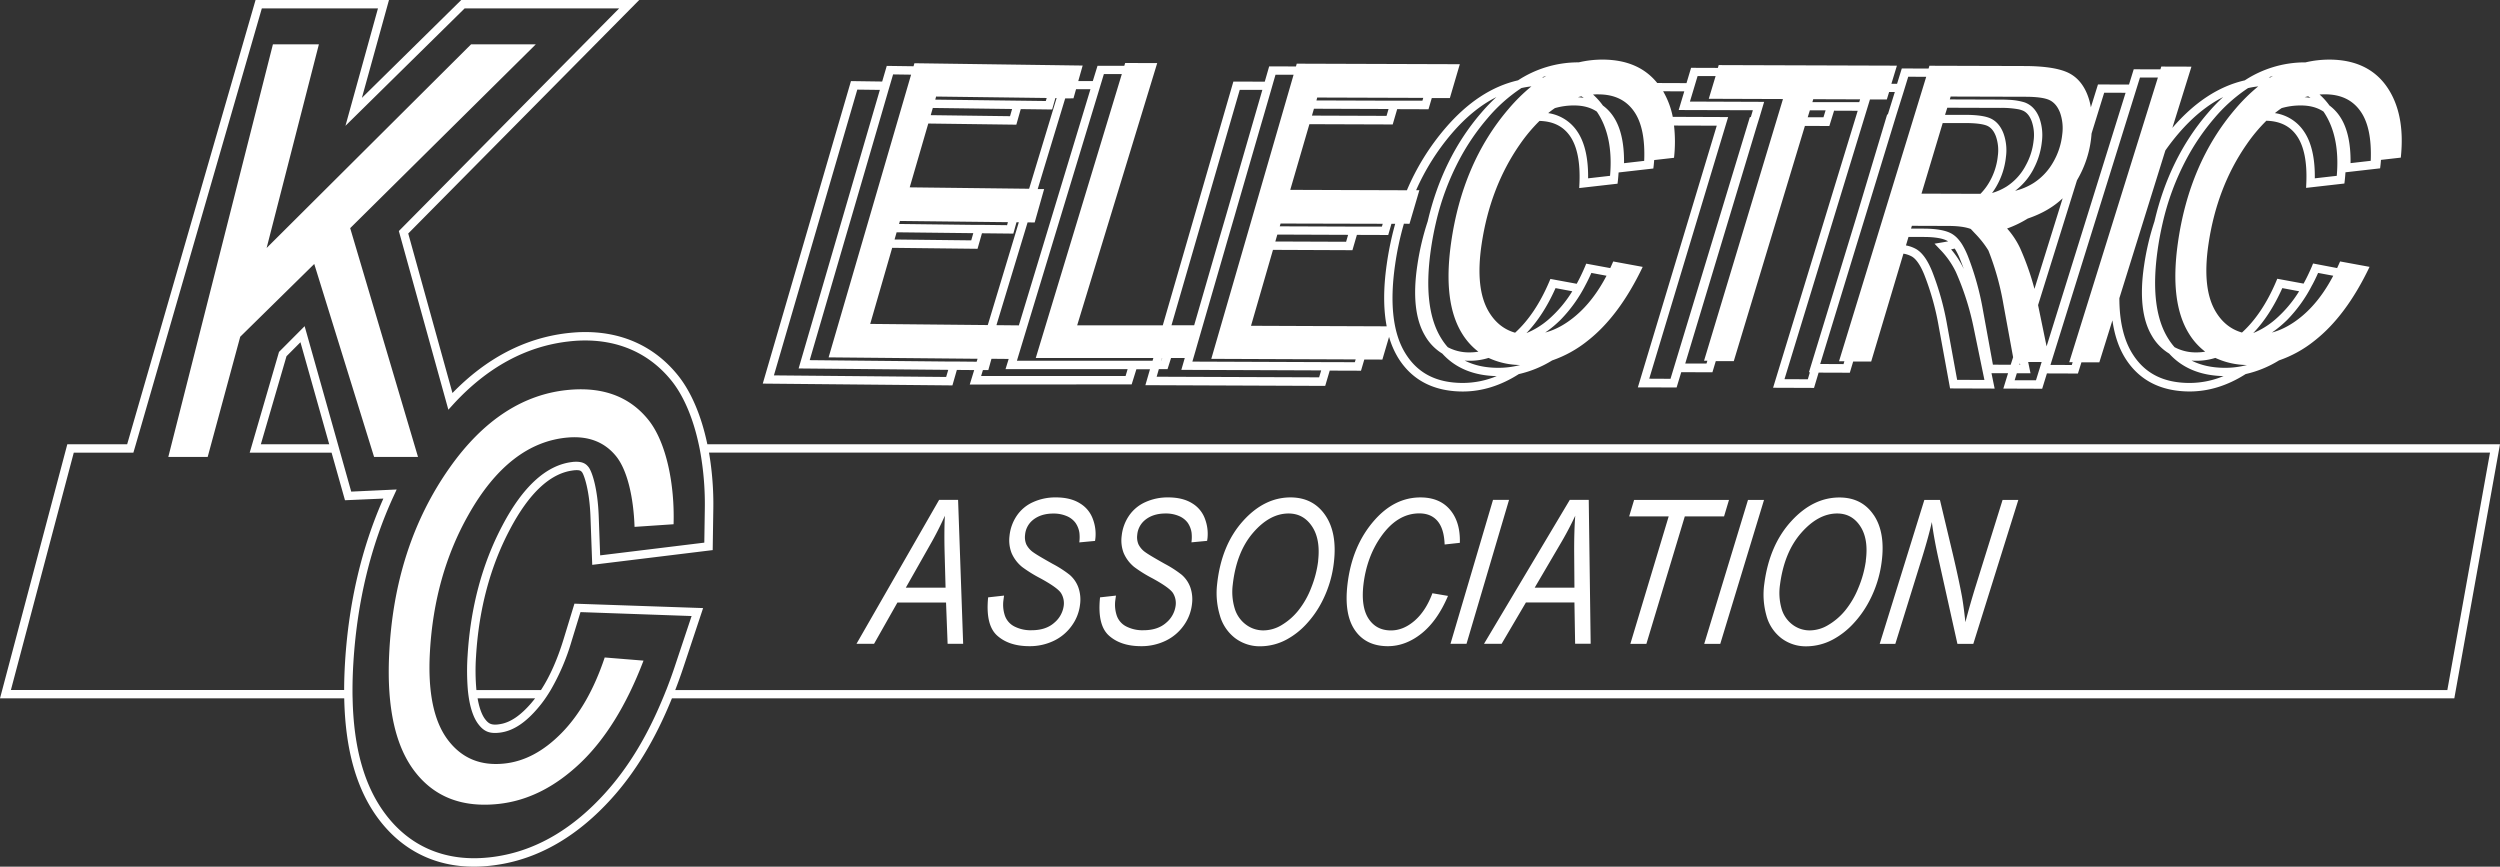 <?xml version="1.0" encoding="UTF-8"?>
<svg xmlns="http://www.w3.org/2000/svg" id="Layer_1" data-name="Layer 1" viewBox="0 0 1587.38 550.29">
  <rect x="0" y="0" width="1587.38" height="550.29" fill="#333333" stroke="none"/>
  <defs>
    <style>.cls-1{fill:#fff;}</style>
  </defs>
  <path class="cls-1" d="M773.87,499.74l11,.09L782.06,509l102.8-.08,3-9.61h8.64l-2.93,10.11,114.18.46,2.87-9.71,19.86.07,2.1-7.12,11.47.05,4.25-14.42a53.92,53.92,0,0,0,6,13.69c8.72,13.82,22.34,20.88,40.53,21h.21c12.2,0,24.15-3.72,35.64-11.06a69.4,69.4,0,0,0,21.17-8.68,75,75,0,0,0,22.43-12.39c13.39-10.44,25.06-26.05,35.07-47l-18.72-3.44q-.92,2.14-1.89,4.21l-15.26-2.82-.82,2c-1.63,3.83-3.37,7.41-5.21,10.78l-16.7-3.08-.82,1.95c-5.85,13.7-13.12,24.5-21.6,32.2q-10.53-3-16.68-13.29c-5.83-9.76-7.38-24-4.58-42.89q5.36-36.06,24.13-63.17a102.54,102.54,0,0,1,12.62-15.13c8.62.23,14.95,3.34,19.3,9.51,4.58,6.53,6.63,16.6,6.07,30l-.15,3.12,24.33-2.77.25-2.13c.17-1.7.32-3.36.42-5l22.06-2.51.25-2.13c.11-1.09.2-2.17.29-3.24l12.59-1.43a90.36,90.36,0,0,0,0-20.48l27.14.08-50.1,166.16,24.61.07,2.94-9.71,19.79.07,2.14-7.09,11.43,0,45.16-149.35,15.52.06,3-9.72,15,.06-53.73,175.86,26,.1,2.91-9.71,19.82.07,2.12-7.1,11.44,0,20.48-68.51a16.34,16.34,0,0,1,5.46,1.88c2.77,1.7,5.39,5.6,7.8,11.56a168.51,168.51,0,0,1,9.22,33.19l7.13,38.94,28.3.1-2-9.75,10.52,0-3,9.75,24.67.1,3-9.72,19.69.07,2.22-7.1,11.37,0,8.32-26.67c1.33,9.46,4.06,17.54,8.22,24.16,8.72,13.82,22.34,20.88,40.53,21h.21c12.2,0,24.15-3.72,35.64-11.06a69.4,69.4,0,0,0,21.17-8.68,74.88,74.88,0,0,0,22.43-12.39c13.39-10.44,25.07-26.05,35.07-47l-18.71-3.44q-.93,2.14-1.89,4.21L1635,432.15l-.81,2c-1.64,3.83-3.37,7.41-5.22,10.78l-16.7-3.08-.81,1.95c-5.85,13.7-13.12,24.5-21.6,32.2q-10.53-3-16.69-13.29c-5.83-9.76-7.37-24-4.57-42.89q5.34-36.06,24.13-63.17a102.5,102.5,0,0,1,12.61-15.13c8.63.23,15,3.34,19.31,9.51,4.57,6.53,6.63,16.6,6.06,30l-.14,3.12,24.32-2.77.25-2.13c.18-1.7.32-3.36.43-5l22-2.51.25-2.13c.12-1.09.21-2.17.29-3.24l12.59-1.43c2-18.65-1-33.69-8.85-45s-20.08-17.18-36.32-17.24a65.81,65.81,0,0,0-15.32,1.75h-.44a69.94,69.94,0,0,0-38.12,11.42c-16.58,3.78-32,13.91-46,30.19l12.12-38.89-19.15-.06-.56,1.78-16.94-.05-3,9.7-19.7-.06-4.52,14.52a39,39,0,0,0-2.36-8.44q-4.21-10.26-13.07-14t-26.71-3.78l-60.36-.18-.54,1.78-17-.06-3,9.72h-3.6l3.5-11.5-113.15-.36-.54,1.79-17-.06-2.91,9.72-18.57-.07q-11.91-14.76-34.53-14.87a66,66,0,0,0-15.33,1.75h-.43a69.94,69.94,0,0,0-38.12,11.42c-16.67,3.8-32.13,14-46.2,30.43a151.2,151.2,0,0,0-24.36,39.37l-74.06-.26,12.15-41.7,52.9.18,2.84-9.72,19.89.07,2.08-7.11,11.48,0,6.32-21.5-103.54-.34-.51,1.77-17-.06-2.8,9.72-19.93-.07L904.62,471.42l-54.36,0,50.82-166.51-20.35-.06-.54,1.76-17,0-3,9.71-9.23,0,2.79-9.85L746.92,305l-.56,1.92-17-.23-2.91,9.93-19.82-.28-56,192.08,120.42,1.14Zm868.86-175q14.83.06,22.32,10.68c5,7,7.13,17.57,6.56,31.54l-12.81,1.47c.18-13.05-2.23-23.19-7.13-30.14a27.89,27.89,0,0,0-6.27-6.45,42.89,42.89,0,0,0-6.29-7C1640.31,324.79,1641.51,324.74,1642.73,324.74ZM1631.88,326c.49.33,1,.67,1.46,1a33.43,33.43,0,0,0-3.7-.44C1630.39,326.36,1631.13,326.16,1631.88,326Zm-16.82,7.49a43.58,43.58,0,0,1,12-1.68h.14c5.78,0,10.57,1.31,14.43,3.9,7,10.25,9.89,23.94,8.41,40.78l-13.94,1.59c.18-13-2.23-23.19-7.13-30.14a26.79,26.79,0,0,0-18.2-11.27C1612.17,335.52,1613.61,334.45,1615.06,333.48ZM1609.54,313c-.54.33-1.07.66-1.59,1l-.67,0h-.46C1607.72,313.65,1608.63,313.32,1609.54,313ZM1409,506.05l-6.31-34.58a177,177,0,0,0-9.54-34.25c-2.87-7.09-6.1-11.7-9.93-14.08a21,21,0,0,0-6.72-2.46l1.6-5.37,9.7,0c9.15,0,13.4,1.49,15.35,2.7,0,0,.07,0,.11.07-1.17.25-2.38.46-3.62.67l-5,.82,3.47,3.65a54,54,0,0,1,10.07,14.29,171.81,171.81,0,0,1,11.14,34.64l7,33.94Zm-3.79-82.87c.78-.18,1.52-.32,2.27-.5a41.24,41.24,0,0,1,3.44,6.92c.81,2,1.59,4,2.34,6.2a2.53,2.53,0,0,0-.18-.42A54.24,54.24,0,0,0,1405.16,423.18ZM1443,496.45l-11.29-.05-6.31-34.57a178.23,178.23,0,0,0-9.54-34.25,49.79,49.79,0,0,0-3-6.32,25.1,25.1,0,0,0-3.23-4.61,16.44,16.44,0,0,0-3.65-3.15c-3.72-2.31-9.68-3.44-18.15-3.48l-8.11,0,.54-1.79,23.11.08c6.21,0,11,.68,14.31,1.93l2.59,2.76.61.63c1.13,1.18,2.16,2.35,3.12,3.52a56.42,56.42,0,0,1,4.83,6.74l.14.32a171,171,0,0,1,9.39,33.73l6.18,33.74Zm16.06,9.83-13.54,0,1.38-4.44,8.68,0-1.48-7.13,8.56,0Zm-10.5-9.81.29-1,.2,1Zm185.87-50.6c1.32-2.44,2.56-5,3.76-7.73l9.62,1.79q-8.34,15.9-19.51,25.37-9.57,8.1-19.44,10.69a65,65,0,0,0,5.61-4.27c1.35-1.13,2.66-2.37,4-3.65A90.35,90.35,0,0,0,1634.4,445.87Zm-18.93,1.92,10.64,2A77.17,77.17,0,0,1,1611,467.68a50.34,50.34,0,0,1-14,8.65C1604.12,468.92,1610.29,459.35,1615.47,447.79Zm-42.55,44.31a48.79,48.79,0,0,0,20.09,4.51c-1,.25-1.93.48-2.9.68a53.91,53.91,0,0,1-10.85,1.1h-.17c-8.23,0-15.32-1.56-21.31-4.61a30,30,0,0,0,3.19.14h.14A39.72,39.72,0,0,0,1572.92,492.1Zm20.81-171.33a58.08,58.08,0,0,1,6.42-1.07,112.17,112.17,0,0,0-14.4,14.18c-19.71,23-31.87,51.54-36.63,85.31-3.57,25.36-1.13,44.52,7.2,57.76a41.54,41.54,0,0,0,10.15,11.2,33.43,33.43,0,0,1-5.36.45H1561a28.53,28.53,0,0,1-13.94-3.3,39.29,39.29,0,0,1-4-5.39c-8-12.65-10.24-31.48-6.8-56,.81-5.85,1.88-11.56,3.15-17.09a164.12,164.12,0,0,1,15.21-41A142.91,142.91,0,0,1,1572.21,340,101,101,0,0,1,1593.73,320.77Zm-52.55,39.62c2.62-3.72,5.38-7.31,8.33-10.75,8.9-10.39,18.41-18.16,28.37-23.16a115.11,115.11,0,0,0-9.68,10.07c-16.35,19-27.73,42.16-33.93,68.86a164.68,164.68,0,0,0-6.6,28c-2.87,19.32-1.21,34.36,4.93,44.64a31.6,31.6,0,0,0,11,11.31c8.36,9.26,20,14,34.53,14.29a56.38,56.38,0,0,1-21.56,4.36h-.17c-16.49-.07-28.3-6.1-36.07-18.47-5.56-8.84-8.34-20.69-8.35-35.36Zm-16.12-46.32,11.38,0-56.29,180.74h2.17l-.56,1.79-13.54-.05Zm-40,65.26a67.38,67.38,0,0,0,9.19-28.73c0-.36.06-.7.09-1.06l8-25.83,13.59.05-50.16,161-5.41-26.2Zm-27,68.95a171.17,171.17,0,0,0-9.1-25.85,51.86,51.86,0,0,0-8.27-12.49,69.06,69.06,0,0,0,13.09-6.32q13.49-4.58,22.19-12.87Zm-53.22-122.13,47.21.14q11.18,0,15.59,2.13t6.66,7.95a29.59,29.59,0,0,1,1.41,13.8,44.22,44.22,0,0,1-5.8,17.73,37.83,37.83,0,0,1-12.49,13.21,39.85,39.85,0,0,1-11.65,4.91,37.36,37.36,0,0,0,3.06-2.56,40.86,40.86,0,0,0,7.83-9.82c.36-.64.71-1.24,1-1.88a47,47,0,0,0,5.11-16.91,32.23,32.23,0,0,0-1.56-15c-1.74-4.54-4.43-7.69-8-9.39a11.7,11.7,0,0,0-1.91-.75,39.87,39.87,0,0,0-9.72-1.49c-1.56-.1-3.26-.14-5.07-.14l-32.21-.11Zm-2.13,7.1,33.78.11a58.1,58.1,0,0,1,11.63.92,16.7,16.7,0,0,1,2.83.92c2.35,1.14,4.08,3.27,5.32,6.53a26.58,26.58,0,0,1,1.24,12.55A41.33,41.33,0,0,1,1452.5,370c-.15.32-.36.68-.54,1a35.41,35.41,0,0,1-11.59,12.3,37,37,0,0,1-9.22,4.11,38.21,38.21,0,0,0,2.69-4.07,47.21,47.21,0,0,0,6.14-18.8,31.55,31.55,0,0,0-1.56-15c-1.74-4.54-4.43-7.7-8-9.4-3.33-1.59-8.79-2.37-16.7-2.37l-12.4,0Zm-2.91,9.72,14,0c8.73,0,12.66,1,14.44,1.84,2.34,1.13,4.07,3.26,5.31,6.52a26.75,26.75,0,0,1,1.25,12.56,41.49,41.49,0,0,1-5.43,16.66,36.39,36.39,0,0,1-5.57,7.34c-3,0-6.38,0-10.17,0l-27.29-.09Zm-24.87-19.68,1.63-5.32,1.35-4.4,11.42.05L1334,494.23h3.41l-.54,1.81-14.26-.07h-.56l23.33-76.38,4.61-15,1.63-5.32,17.23-56.38,1.63-5.32Zm-10.6,4.7,1.45-4.74h3.62L1365,337.51h-.43l-20.1,67h0l-29.57,96.73h.6l-1.31,4.43-14.82-.07L1353.64,328Zm-46.74-.16,29.76.1-.54,1.78-14.22,0-5.53,0-10,0Zm-2.15,7.09,10,0-1.35,4.39-10,0Zm-74.19-12.06,1.59-5.31,1.32-4.4,11.45,0-4.34,14.42,47.11.16-50.11,166.16h2.1l-.54,1.79-13.51,0,45.56-151.16,1.64-5.28,2.9-9.72-47.12-.18Zm-5.53,0-3.55,11.84,47.09.14-1.31,4.4h-.6L1227,505.37l-13.51-.07,50.1-166.12-35.16-.14a52.61,52.61,0,0,0-6.12-16.24Zm-54.34,1.91q14.84.06,22.33,10.68c5,7,7.13,17.57,6.55,31.54l-12.8,1.47c.17-13.05-2.24-23.19-7.13-30.14a27.73,27.73,0,0,0-6.28-6.45,42.84,42.84,0,0,0-6.28-7C1178.88,324.79,1180.08,324.74,1181.29,324.74ZM1170.44,326q.75.5,1.47,1a34,34,0,0,0-3.7-.44C1169,326.36,1169.7,326.16,1170.44,326Zm-16.81,7.49a43.51,43.51,0,0,1,12-1.68h.15c5.78,0,10.56,1.31,14.43,3.9,7,10.25,9.89,23.94,8.4,40.78l-13.93,1.59c.17-13-2.24-23.19-7.13-30.14a26.79,26.79,0,0,0-18.2-11.27C1150.73,335.52,1152.17,334.45,1153.63,333.48ZM1148.1,313c-.53.33-1.06.66-1.59,1l-.67,0h-.46C1146.28,313.65,1147.19,313.32,1148.1,313Zm-145.43,13.78L1070,327l-.52,1.78-14.36,0-5.53,0-47.39-.16Zm-2.07,7.11,47.37.17-1.27,4.36-47.37-.17ZM881,503.6l-91.73,0,1.14-3.76,3.43,0,2-7.18,10.93.1-2,6.48,77.52,0ZM784.3,412.9,783,417.47l-48.69-.55,1.32-4.57Zm-47.12-5.84.55-1.91,68.56.77-.54,1.91-14.43-.18-5.5,0ZM787,422.82l2.8-9.85,19.93.21,2-7.2,1.48,0L793.5,471.25l-74.65-.73,13.95-48.31ZM1173,445.87c1.31-2.44,2.55-5,3.76-7.73l9.62,1.79q-8.34,15.9-19.52,25.37-9.55,8.1-19.43,10.69a68.24,68.24,0,0,0,5.61-4.27c1.34-1.13,2.66-2.37,4-3.65A90.61,90.61,0,0,0,1173,445.87ZM1154,447.79l10.64,2a77.14,77.14,0,0,1-15.1,17.91,50.63,50.63,0,0,1-14,8.65C1142.69,468.92,1148.86,459.35,1154,447.79Zm-42.54,44.31a48.75,48.75,0,0,0,20.08,4.51c-1,.25-1.92.48-2.89.68a54,54,0,0,1-10.85,1.1h-.18c-8.22,0-15.32-1.56-21.31-4.61a30.1,30.1,0,0,0,3.19.14h.14A39.79,39.79,0,0,0,1111.49,492.1Zm20.81-171.33a57.9,57.9,0,0,1,6.41-1.07,112.77,112.77,0,0,0-14.39,14.18c-19.72,23-31.87,51.54-36.63,85.31-3.57,25.36-1.14,44.52,7.19,57.76a41.87,41.87,0,0,0,10.15,11.2,33.33,33.33,0,0,1-5.36.45h-.14a28.52,28.52,0,0,1-13.93-3.3,38.49,38.49,0,0,1-4-5.39c-8-12.65-10.25-31.48-6.81-56,.82-5.85,1.88-11.56,3.16-17.09a164.12,164.12,0,0,1,15.21-41A142.86,142.86,0,0,1,1110.77,340,101,101,0,0,1,1132.3,320.77Zm-71,86.19,6.28-21.36h-2.07a146.35,146.35,0,0,1,22.59-35.95c8.9-10.39,18.4-18.16,28.37-23.16a113.67,113.67,0,0,0-9.68,10.07c-16.35,19-27.73,42.16-33.94,68.86a165.63,165.63,0,0,0-6.59,28c-2.88,19.32-1.21,34.36,4.93,44.64a31.66,31.66,0,0,0,10.95,11.31c8.37,9.26,20,14,34.54,14.29A56.38,56.38,0,0,1,1095.1,508h-.18c-16.49-.07-28.29-6.1-36.06-18.47-8-12.66-10.25-31.49-6.81-56a191.52,191.52,0,0,1,5.67-26.65Zm-11.47,0h2.39a198.89,198.89,0,0,0-5.4,25.93c-2.13,15-2.13,28.12,0,39.16l-86.15-.34,13.95-48.21,50.45.21,2.83-9.72,19.9.07Zm-73.72,11.23,1.27-4.4,44.94.17-1.27,4.4Zm68.19-11.25-.52,1.78-14.33,0-5.53,0-45-.16.52-1.78ZM973.4,322l1.53-5.35,1.27-4.36,11.48,0L935.42,492.7l91.67.36-.53,1.78-14.33-.07h-5.53l-83.29-.32,1.77-6.06,1.52-5.32L944,423.36l1.52-5.29L950.21,402l1.53-5.32,15.42-53.19,1.56-5.32Zm-19.92-.07,14.36,0-4.68,16.17L944.68,402,940,418l-15.45,53.38h-14.4ZM904.12,492.22h.12l-.55,1.74h-.07Zm-2,7h5.52l2.23-7.06h8.71l-2.18,7.53,88.79.35-1.31,4.4-103.15-.39Zm-36.21-183,1.31-4.36,11.4,0-54.65,180.3,74.67,0-.5,1.74H884l-72,0,1.77-5.85Zm-18,11.07,1.64-5.79,9.14,0L813.24,471.45,799,471.31l19.78-65.25,4.5.05,6-21.21-4.08,0,17.45-57.55Zm-87.21-1.13,70.2.91-.55,1.92-14.39-.18-5.53-.07-50.29-.63Zm-2.1,7.24,50.34.66-1.31,4.57-50.36-.66Zm-2.88,9.89,55.91.73,2.8-9.89,19.93.25,2.06-7.24h.78l-17.45,57.56-75.82-.89ZM767.07,504.2l-109.36-1,52.94-181.45,14.33.18-4.58,15.67-47,161.2,95,.88Zm-86.63-10.67,1.84-6.31,20.6-70.64,4.68-15.95,18.37-63L730.47,322l1.56-5.29,1.35-4.61,11.43.16L692.44,491.76l94.57.89-.57,1.88-11.08-.11-5.49,0Zm-65,53.4c-3.69-17.66-10-32.76-18.3-43.29-15.07-19-36.41-28.65-61.91-27.91-2.73.07-5.71.32-8.9.67-26.84,3.16-51.27,15.92-72.73,38L425.52,413.11,572.18,264.85h-113L396.09,327l17.2-62.13H328.57L247.05,546.93h-38L166.31,708.27H384.88c.68,32.94,7.91,58.19,21.95,76.81,14.93,19.75,35.71,30.07,60.46,30.07,2.34,0,4.68-.11,7.09-.29A110.5,110.5,0,0,0,486,813.3c24.9-4.71,47.87-18.54,68.37-41.13,15.39-16.95,28.08-38,38.58-63.9H1724.68l29-161.34Zm-26.1,156c-.71,1.81-1.42,3.59-2.16,5.32-10.07,24.4-22.2,44.26-36.77,60.32-19.68,21.74-41.67,35-65.35,39.47a93.31,93.31,0,0,1-11.1,1.48c-26,2-47.73-7.58-62.87-27.69-13.33-17.66-20.25-41.88-20.89-73.58-.07-1.73-.07-3.51-.07-5.32,0-5.78.21-11.77.6-18,2.45-38.47,11.07-73.9,25.61-105.28l1.84-4L389.32,577l-6.95-24.72-1.49-5.32-21.14-75-16.27,16.34-17.06,58.65-1.56,5.32h52l8.51,30.21,24.37-1.06c-13.73,31-21.88,65.67-24.29,103.19-.39,6.34-.61,12.51-.61,18.36H173.23l39.92-150.7H251l1.56-5.32,80-276.76H406.3l-20.64,74.54,75.67-74.54h98.09L419.56,411.55,451,525l3.22-3.54c21.35-23.23,45.82-36.6,72.73-39.75,3-.36,5.81-.57,8.44-.64,23.69-.67,43.58,8.26,57.58,25.88,7.66,9.72,13.48,23.66,17,40q.59,2.61,1.06,5.32a189.16,189.16,0,0,1,2.8,35.78l-.32,21.35-66.13,8.08-.89-24.32c-.6-17.91-4.18-28.8-6.52-31.78-1.38-1.7-3.26-3.51-8.55-3.33-.74,0-1.52.11-2.27.21-16.17,2.13-31,15.75-43.93,40.43-12.73,24.11-20.14,51.77-22,82.26a146.86,146.86,0,0,0,.15,22c.17,1.92.42,3.69.67,5.32,1.31,8.05,3.51,12.91,5.57,15.82,3.47,4.82,6.84,6.49,12.51,6.1a24.24,24.24,0,0,0,2.91-.36c7.55-1.31,14.93-6.2,22.48-15a73.89,73.89,0,0,0,5.11-6.6q1.76-2.55,3.4-5.32a139.9,139.9,0,0,0,13.23-31l5.64-18.4L605.44,656,595.3,686.43C593.42,692.14,591.43,697.67,589.34,703Zm-214-156H331.94l16.28-55.88,8.86-8.9Zm94.21,161.34h36.52c-.85,1.07-1.66,2.09-2.51,3.09-6.74,7.8-13.09,12.12-19.4,13.22-.78.15-1.6.25-2.3.32-3.8.25-5.5-.6-7.88-3.9C472.82,719.34,470.84,715.65,469.56,708.27ZM1720.25,703H595.05q2.78-7.17,5.32-14.82l12.38-37.23-81.7-2.8-6.81,22.3c-3.94,12.94-8.76,23.83-14.43,32.55h-41a136.68,136.68,0,0,1-.22-21.7c1.81-29.71,9-56.66,21.39-80.1,12.09-23,25.53-35.74,40-37.62a15.34,15.34,0,0,1,1.74-.18c3-.14,3.51.5,4.18,1.31,1.21,1.6,4.79,11.35,5.35,28.69l1.1,30.1,76.49-9.36.39-26a194.76,194.76,0,0,0-2.73-35.89H1747.34Zm-444.06-120.7-27.79,91.38h10.19l27.78-91.38Zm144.86,53.84q-3.83,12.25-6.81,23.76-1.14-10.58-2.27-16.79-2-10.71-5.7-26.42l-8.19-34.39h-9.91l-28.34,91.38h9.92l17.19-55.43q4-13,6-21.93,1.36,10.69,4.51,24.67l11.73,52.69h10.08l28.58-91.38h-10Zm-156.92-53.84h-60.25l-3.14,10.45h25.1l-24.34,80.93h10.18l24.39-80.93H1261Zm91.92,9.61q-7.52-11.18-21.81-11.18-16.87,0-30.68,15.18t-17,39.6a49.1,49.1,0,0,0,1.27,19.94,26.88,26.88,0,0,0,9.47,14.57,25.59,25.59,0,0,0,16,5.21,36,36,0,0,0,17.11-4.47,49.52,49.52,0,0,0,12.29-9.53,64.71,64.71,0,0,0,10.5-14.7,73.1,73.1,0,0,0,7.85-24.73Q1363.55,603,1356.05,591.86Zm-5,29a68.63,68.63,0,0,1-4.71,17.1,55.42,55.42,0,0,1-8.56,14.62A40.6,40.6,0,0,1,1327,661.8a22.92,22.92,0,0,1-11.61,3.32,18,18,0,0,1-11.09-3.78,19.3,19.3,0,0,1-6.92-10.51,36.34,36.34,0,0,1-.85-14.74q2.7-20.64,13.49-32.91t22.8-12.29q9.39,0,14.7,8.13T1351,620.82ZM1064.48,659q-7.12,6.15-15,6.14-9.26,0-14.15-7.39T1032,636.27q2.06-17.62,11.06-30.5,10.41-14.94,24.45-14.94,7.47,0,11.6,4.91t4.47,14.84l9.66-1.06q.39-13.18-6.22-21t-18.78-7.83q-16.44,0-29.2,14.46-14.3,16.2-17.16,40.88-2.2,18.93,4.76,29t20.82,10.12q11.37,0,21.47-8.07t16.79-23.86l-9.9-1.68Q1071.62,652.82,1064.48,659ZM852,584.44q-6-3.77-15.36-3.76a34,34,0,0,0-14.39,3,24.47,24.47,0,0,0-10.38,8.7,27.68,27.68,0,0,0-4.57,12.76A22.38,22.38,0,0,0,808.61,616a23.25,23.25,0,0,0,6.68,8.83A84.75,84.75,0,0,0,826.82,632q11,6,13.21,9.46a12.18,12.18,0,0,1,1.72,7.84,16.94,16.94,0,0,1-6,10.94q-5.32,4.79-14.47,4.78a22.57,22.57,0,0,1-10.87-2.39,12.27,12.27,0,0,1-6-6.77,21.75,21.75,0,0,1-1-9.67l.43-3.17-10.11,1.12q-1.75,17.54,5.72,24.26t20.41,6.74a35.1,35.1,0,0,0,15.59-3.42,29.72,29.72,0,0,0,11.44-9.65,28.43,28.43,0,0,0,5.23-13.64A23.24,23.24,0,0,0,851,637.8a19.15,19.15,0,0,0-5.55-8,70.29,70.29,0,0,0-10.62-6.85q-9.6-5.37-12.11-7.18a13.69,13.69,0,0,1-4.72-5.21,11.66,11.66,0,0,1-.83-6,13.57,13.57,0,0,1,4.51-9.13q5.12-4.5,13.46-4.5a21,21,0,0,1,8.42,1.59,13.25,13.25,0,0,1,5.57,4.23,14.79,14.79,0,0,1,2.55,6.44,24.74,24.74,0,0,1-.07,6.06l10-.94c.13-.87.21-1.5.25-1.87a26.88,26.88,0,0,0-1.61-11.95A19.12,19.12,0,0,0,852,584.44Zm-89.4-2.19-52.46,91.38H721.3l14.84-26.22H767l1,26.22h9.87l-3.22-91.38ZM741.46,638,756.75,611a206.29,206.29,0,0,0,9.52-18.69q-.51,9.12-.19,22.81L766.7,638Zm421.6-55.77-54.46,91.38h11.17l15.42-26.22H1166l.44,26.22h9.87l-1.22-91.38Zm2.77,32.83L1166,638h-25.24L1156.59,611a210,210,0,0,0,9.93-18.69Q1165.8,601.39,1165.83,615.08ZM923.3,584.44q-6-3.77-15.35-3.76a34.07,34.07,0,0,0-14.4,3,24.64,24.64,0,0,0-10.42,8.7,27.73,27.73,0,0,0-4.61,12.76A22.28,22.28,0,0,0,879.79,616a23.15,23.15,0,0,0,6.65,8.83,83.87,83.87,0,0,0,11.5,7.17q11,6,13.18,9.46a12.09,12.09,0,0,1,1.68,7.84,17,17,0,0,1-6,10.94q-5.34,4.79-14.48,4.78a22.54,22.54,0,0,1-10.87-2.39,12.21,12.21,0,0,1-6-6.77,21.75,21.75,0,0,1-1-9.67l.45-3.17-10.11,1.12q-1.85,17.54,5.62,24.26t20.39,6.74a35.13,35.13,0,0,0,15.59-3.42,29.87,29.87,0,0,0,11.49-9.65,28.61,28.61,0,0,0,5.28-13.64,23.26,23.26,0,0,0-1.06-10.67,19.09,19.09,0,0,0-5.52-8,70.35,70.35,0,0,0-10.6-6.85q-9.57-5.37-12.08-7.18a13.61,13.61,0,0,1-4.7-5.21,11.56,11.56,0,0,1-.8-6,13.6,13.6,0,0,1,4.54-9.13q5.13-4.5,13.48-4.5a20.92,20.92,0,0,1,8.41,1.59,13.21,13.21,0,0,1,5.56,4.23,14.77,14.77,0,0,1,2.52,6.44,24.93,24.93,0,0,1-.09,6.06l9.95-.94c.13-.87.22-1.5.26-1.87a26.83,26.83,0,0,0-1.57-11.95A19,19,0,0,0,923.3,584.44Zm191-2.19-27,91.38h10.18l27-91.38Zm-128.51-1.57q-16.86,0-30.4,15.18t-16.23,39.6a49.2,49.2,0,0,0,1.65,19.94A27.56,27.56,0,0,0,950.51,670a26,26,0,0,0,16.06,5.21,35.53,35.53,0,0,0,17-4.47,48.29,48.29,0,0,0,12.11-9.53,63,63,0,0,0,10.22-14.7,71.84,71.84,0,0,0,7.38-24.73q2.16-18.72-5.55-29.89T985.74,580.68Zm17.52,40.14a68,68,0,0,1-4.39,17.1,54.21,54.21,0,0,1-8.28,14.62A39.55,39.55,0,0,1,980,661.8a22.58,22.58,0,0,1-11.55,3.32,18.27,18.27,0,0,1-11.16-3.78,19.8,19.8,0,0,1-7.11-10.51,36.37,36.37,0,0,1-1.13-14.74q2.31-20.64,12.86-32.91t22.57-12.29q9.4,0,14.86,8.13T1003.26,620.82ZM522.84,730.32q-17.12,17.43-36.49,19.36-22.78,2.33-35.87-15.3c-8.84-11.92-12.61-30.35-11.19-55.56,1.81-32.27,9.92-61.42,24.5-87.15,17.11-30.37,38.2-46.86,62.94-49q19.66-1.7,30.66,11.72c7.26,8.85,11.18,26.27,11.83,45L594,597.72c.77-25.08-4.52-52-16-66.28-11.65-14.5-28.31-20.92-49.9-19.1-29.31,2.46-54.88,19.12-76.32,49.54-23.6,33.46-36.29,73.29-38.38,118.76-1.56,33.84,4.06,58.55,16.68,74.6,12.42,15.8,29.87,22.43,52.43,20.1,18.46-1.91,35.66-10.38,51.76-25.51s29.77-37,40.64-65.52l-24.64-2C543.47,702.67,534.33,718.63,522.84,730.32ZM388.66,409.71,506.52,293h-41.1L335.6,422.31,368.79,293H339.6L273.17,555h25l20.67-76.33,47-46.21,38,122.54h27.89Z" transform="translate(-166.31 -264.85)"></path>
</svg>
